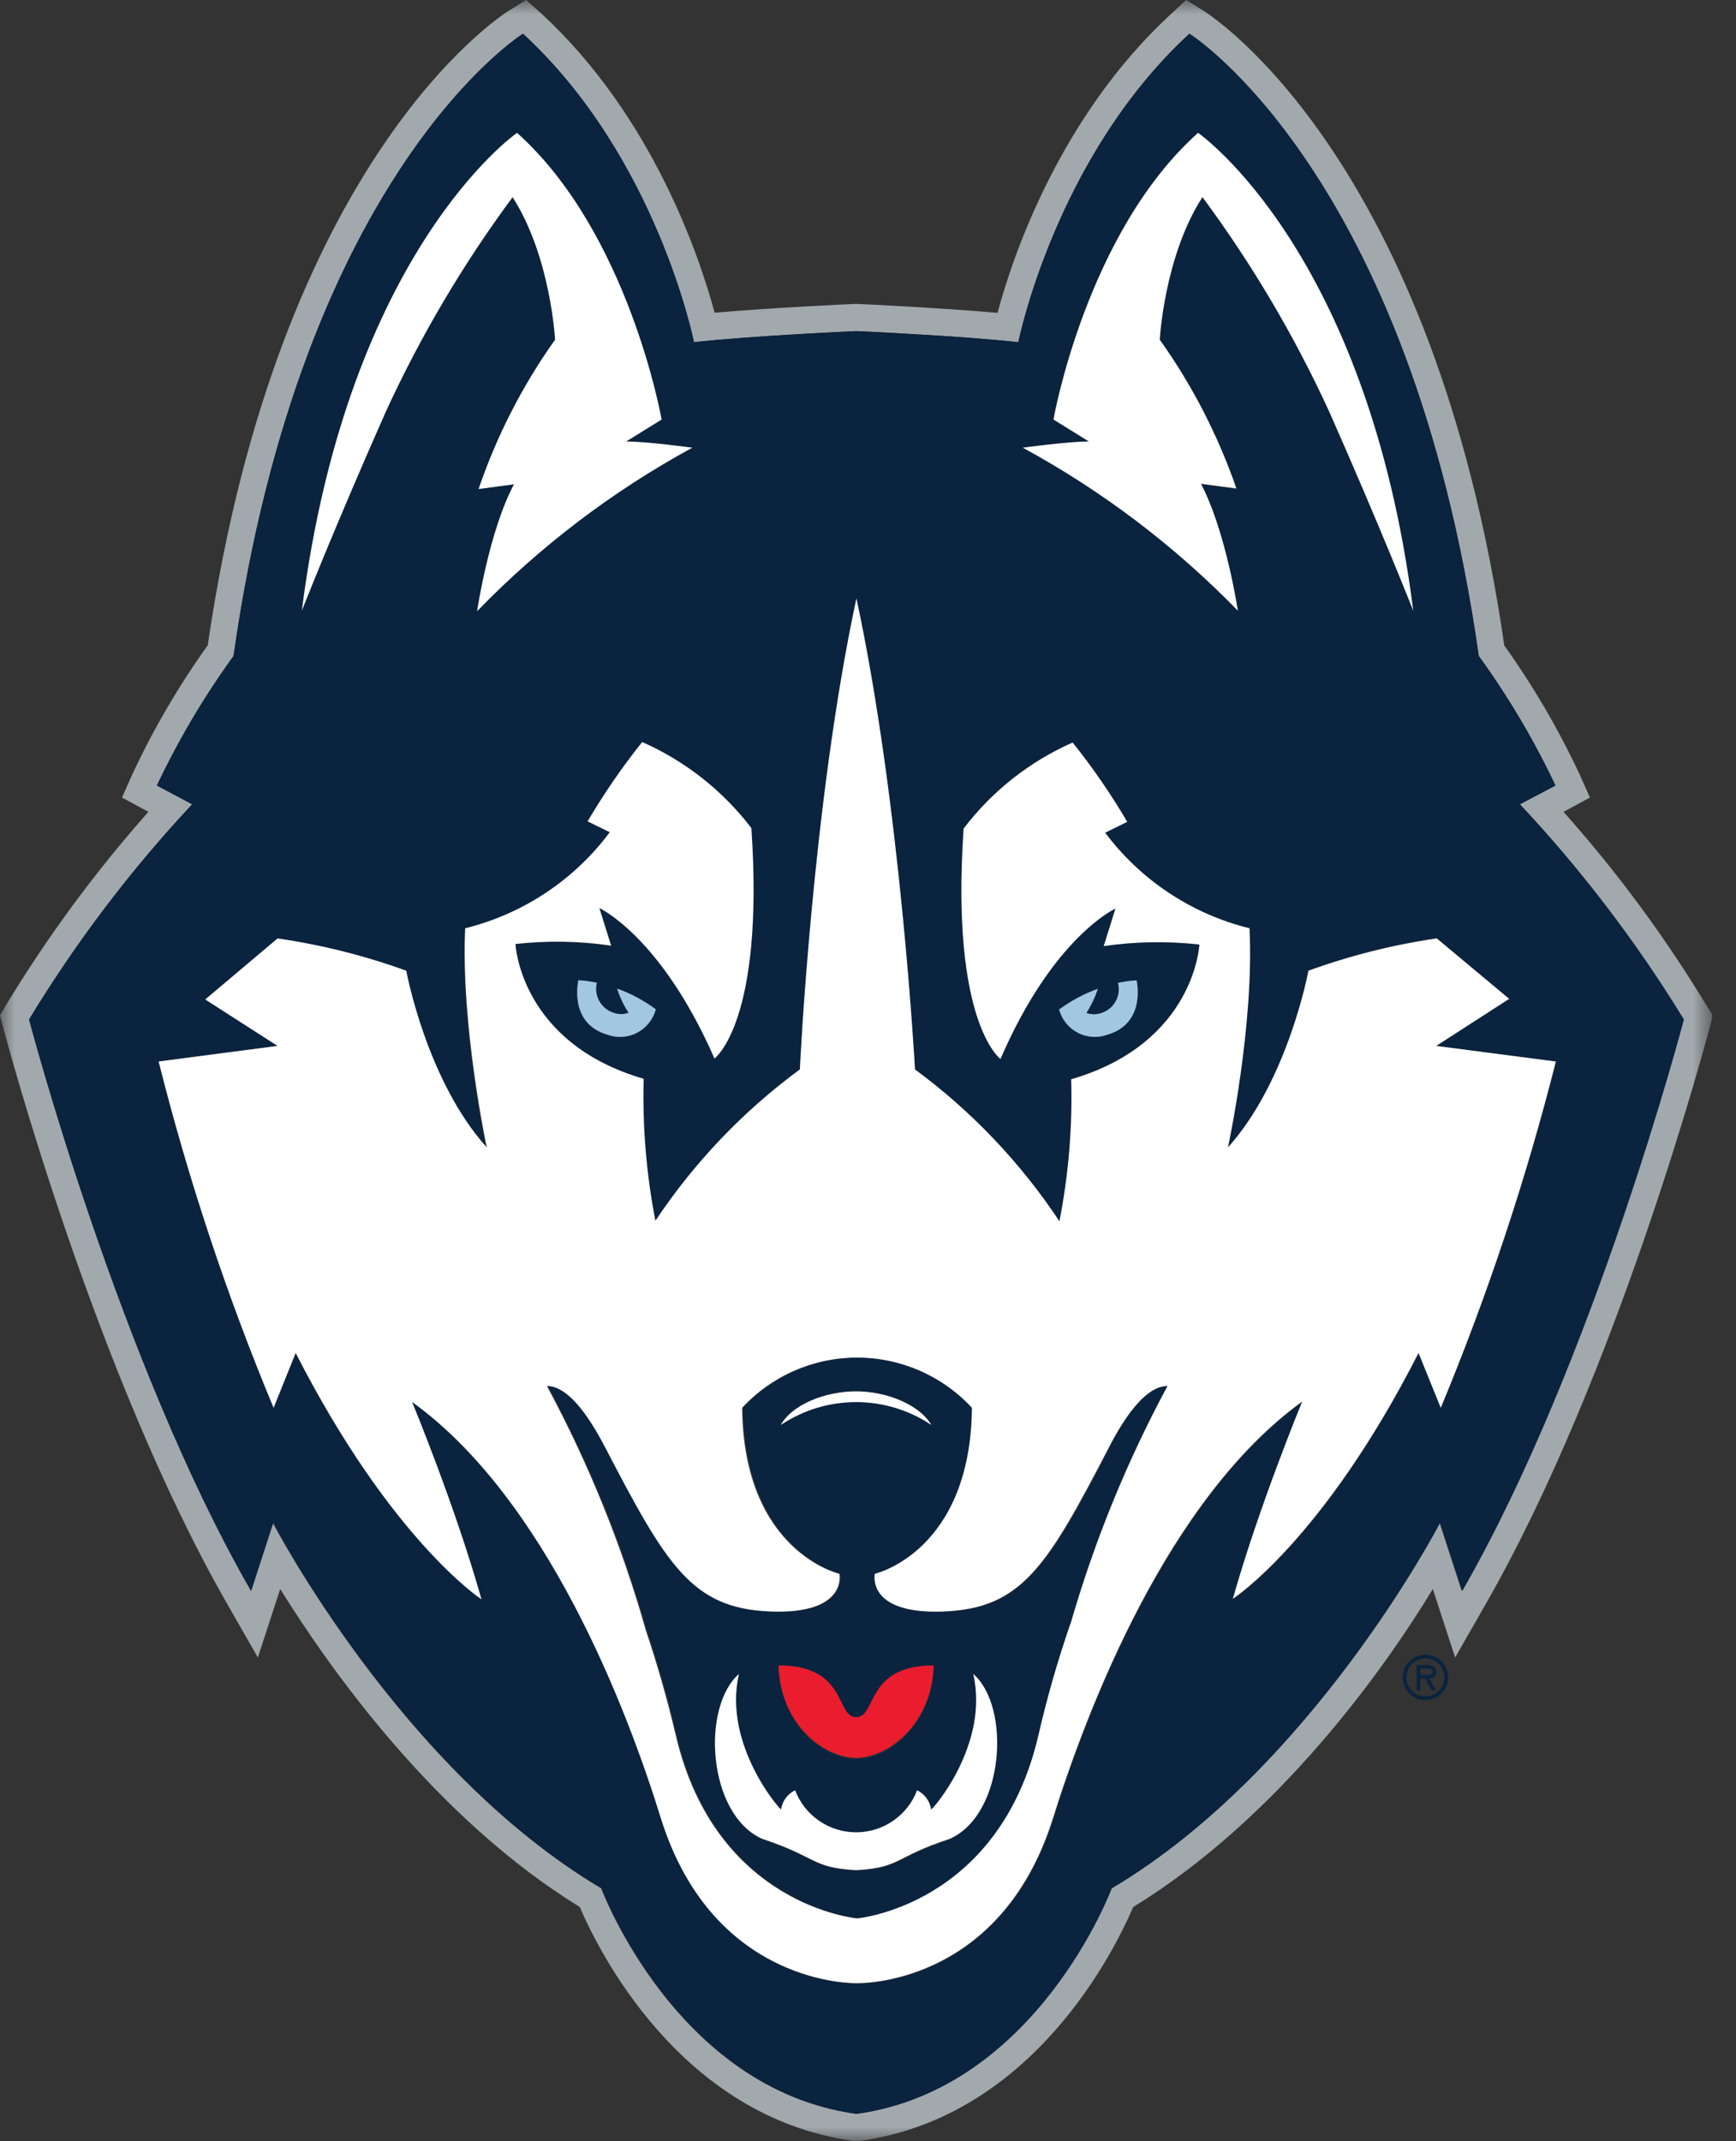 <svg width="60" height="74" viewBox="0 0 60 74" fill="none" xmlns="http://www.w3.org/2000/svg">
<rect x="0" y="0" width="60" height="74" fill="#333333" stroke="none"/>
<g id="husky_logo" clip-path="url(#clip0_1252_3136)">
<g id="Clip path group">
<mask id="mask0_1252_3136" style="mask-type:luminance" maskUnits="userSpaceOnUse" x="0" y="0" width="60" height="74">
<g id="clip-path">
<path id="Vector" d="M59.177 0H0V74H59.177V0Z" fill="white"/>
</g>
</mask>
<g mask="url(#mask0_1252_3136)">
<g id="Group">
<path id="Vector_2" d="M58.985 34.757C57.545 32.377 55.889 30.134 54.038 28.056L54.952 27.563L54.6 26.773C53.869 25.208 52.996 23.714 51.992 22.31C49.553 5.513 41.924 0.58 41.6 0.375L40.997 0L40.472 0.484C36.621 4.033 34.99 8.889 34.478 10.812C32.496 10.639 29.76 10.506 29.632 10.506H29.55C29.417 10.506 26.686 10.634 24.699 10.808C24.183 8.889 22.561 4.033 18.728 0.484L18.185 0L17.577 0.375C17.258 0.58 9.629 5.513 7.181 22.3C6.173 23.707 5.298 25.204 4.568 26.773L4.216 27.563L5.13 28.056C3.286 30.136 1.634 32.379 0.196 34.757L0 35.091L0.1 35.47C0.228 35.954 3.298 47.492 7.866 55.454L8.912 57.282L9.684 54.915C11.388 57.656 15.033 62.827 20.039 65.906C20.651 67.34 23.479 73.15 29.477 73.986H29.605H29.733C35.73 73.15 38.553 67.34 39.165 65.906C44.19 62.827 47.844 57.684 49.521 54.915L50.293 57.282L51.339 55.454C55.907 47.492 58.967 35.954 59.104 35.47L59.2 35.091L58.985 34.757ZM50.521 54.984L49.754 52.627C49.754 52.627 45.336 61.146 38.407 65.257C38.407 65.257 35.826 72.196 29.591 73.054C23.356 72.196 20.775 65.257 20.775 65.257C13.845 61.146 9.428 52.627 9.428 52.627L8.679 54.984C4.111 47.049 1.005 35.232 1.005 35.232C2.623 32.566 4.512 30.074 6.642 27.796L5.422 27.147C6.165 25.576 7.052 24.078 8.071 22.671C10.447 5.938 18.075 1.165 18.075 1.165C22.712 5.445 23.986 11.826 23.986 11.826C25.923 11.607 29.591 11.443 29.591 11.443C29.591 11.443 33.245 11.607 35.196 11.826C35.196 11.826 36.47 5.431 41.106 1.165C41.106 1.165 48.73 5.925 51.11 22.671C52.13 24.078 53.017 25.576 53.76 27.147L52.531 27.796C54.662 30.075 56.554 32.567 58.177 35.232C58.177 35.232 55.071 47.049 50.521 54.984Z" fill="#A2A9AD"/>
<path id="Vector_3" d="M38.37 50.005C36.233 54.116 35.365 55.582 32.661 55.692C29.956 55.801 30.272 54.39 30.272 54.39C30.272 54.39 33.579 53.636 33.629 48.653C33.122 48.105 32.508 47.669 31.824 47.37C31.141 47.071 30.403 46.917 29.657 46.917C28.911 46.917 28.174 47.071 27.49 47.37C26.806 47.669 26.192 48.105 25.685 48.653C25.736 53.636 29.047 54.39 29.047 54.39C29.047 54.39 29.349 55.801 26.649 55.692C23.95 55.582 23.082 54.12 20.944 50.005C20.113 48.41 19.45 47.908 18.939 47.899C20.383 50.583 21.53 53.417 22.36 56.349C22.748 57.496 23.095 58.716 23.392 59.967C24.763 65.869 29.66 66.298 29.66 66.298C29.66 66.298 34.552 65.869 35.927 59.967C36.215 58.661 36.573 57.371 37 56.103C37.821 53.25 38.945 50.494 40.353 47.881C39.841 47.881 39.17 48.379 38.334 49.986M26.974 49.228C27.366 48.543 28.499 48.068 29.577 48.068C30.655 48.068 31.779 48.525 32.176 49.228C31.407 48.713 30.501 48.438 29.575 48.438C28.649 48.438 27.743 48.713 26.974 49.228ZM29.591 59.383C30.308 59.383 29.892 57.592 32.268 57.592C32.222 59.506 30.833 60.753 29.591 60.789C28.344 60.748 26.955 59.501 26.91 57.592C29.303 57.592 28.874 59.383 29.591 59.383ZM32.839 63.567C30.907 64.211 31.144 64.567 29.591 64.654C28.033 64.567 28.271 64.197 26.334 63.567C24.452 62.713 24.233 58.999 25.539 57.875C24.973 60.296 26.978 62.58 26.996 62.53C27.017 62.389 27.072 62.255 27.156 62.14C27.241 62.026 27.352 61.934 27.481 61.872C27.644 62.299 27.933 62.666 28.309 62.926C28.685 63.185 29.132 63.324 29.589 63.324C30.046 63.324 30.492 63.185 30.868 62.926C31.245 62.666 31.534 62.299 31.697 61.872C31.825 61.934 31.936 62.027 32.02 62.141C32.104 62.256 32.16 62.389 32.181 62.53C32.181 62.594 34.2 60.305 33.638 57.852C34.94 58.994 34.725 62.69 32.839 63.544" fill="#0A233F"/>
<path id="Vector_4" d="M53.76 27.147C53.017 25.576 52.13 24.078 51.11 22.671C48.73 5.938 41.111 1.165 41.111 1.165C36.47 5.445 35.196 11.826 35.196 11.826C33.259 11.607 29.591 11.443 29.591 11.443C29.591 11.443 25.937 11.607 23.986 11.826C23.986 11.826 22.712 5.431 18.075 1.165C18.075 1.165 10.447 5.925 8.072 22.671C7.052 24.078 6.165 25.576 5.422 27.147L6.642 27.796C4.512 30.074 2.623 32.566 1.005 35.232C1.005 35.232 4.111 47.049 8.679 54.984L9.446 52.631C9.446 52.631 13.864 61.146 20.793 65.262C20.793 65.262 23.379 72.196 29.609 73.054C35.844 72.196 38.425 65.262 38.425 65.262C45.355 61.151 49.772 52.631 49.772 52.631L50.539 54.984C55.107 47.045 58.2 35.232 58.2 35.232C56.569 32.566 54.67 30.074 52.531 27.796L53.76 27.147ZM36.402 14.498C36.402 14.498 37.525 8.058 41.399 4.591C41.399 4.591 47.26 8.652 48.836 21.104C48.836 21.104 47.703 18.226 45.93 14.22C44.734 11.607 43.273 9.124 41.568 6.811C40.243 8.866 40.093 11.739 40.093 11.739C41.218 13.323 42.107 15.062 42.733 16.901L41.509 16.737C42.372 18.363 42.783 21.122 42.783 21.122C40.602 18.876 38.095 16.971 35.346 15.472C35.346 15.472 36.922 15.261 37.63 15.261L36.402 14.498ZM17.865 4.591C21.734 8.058 22.862 14.498 22.862 14.498L21.638 15.261C22.351 15.261 23.922 15.472 23.922 15.472C21.175 16.964 18.67 18.863 16.49 21.104C16.49 21.104 16.897 18.363 17.765 16.718L16.54 16.901C17.167 15.062 18.058 13.323 19.185 11.739C19.185 11.739 19.03 8.866 17.71 6.811C15.999 9.123 14.531 11.606 13.329 14.22C11.557 18.226 10.429 21.104 10.429 21.104C12.005 8.652 17.865 4.591 17.865 4.591ZM53.792 36.685C52.758 40.766 51.428 44.765 49.813 48.653L49.046 46.757C45.739 53.248 42.628 55.272 42.628 55.272C43.541 52.028 45.026 48.452 45.026 48.452C40.385 51.809 37.608 59.035 36.411 62.854C34.584 68.701 29.637 68.555 29.637 68.555C29.637 68.555 24.694 68.701 22.858 62.854C21.661 59.035 18.884 51.809 14.243 48.452C14.243 48.452 15.723 52.028 16.641 55.272C16.641 55.272 13.535 53.266 10.219 46.775L9.456 48.671C7.837 44.779 6.509 40.773 5.482 36.685L9.593 36.146L7.094 34.52L9.593 32.432C11.104 32.66 12.589 33.041 14.024 33.569C14.024 33.569 14.713 37.352 16.805 39.681C16.805 39.681 15.892 35.461 16.061 32.103C18.068 31.611 19.841 30.435 21.076 28.778L20.309 28.403C20.872 27.446 21.502 26.53 22.195 25.662C23.684 26.32 24.982 27.343 25.969 28.636C26.425 35.351 24.694 36.598 24.694 36.598C22.867 32.368 20.715 31.4 20.715 31.4L21.122 32.702C20.028 32.533 18.916 32.507 17.815 32.624C17.815 32.624 17.966 36.036 22.246 37.283C22.202 38.928 22.338 40.574 22.652 42.189C23.999 40.168 25.688 38.398 27.645 36.959C27.645 36.959 28.074 27.773 29.6 20.679C31.126 27.773 31.624 36.959 31.624 36.959C33.58 38.398 35.27 40.168 36.616 42.189C36.933 40.574 37.069 38.928 37.023 37.283C41.303 36.036 41.454 32.624 41.454 32.624C40.353 32.501 39.242 32.521 38.147 32.683L38.553 31.381C38.553 31.381 36.411 32.35 34.575 36.58C34.575 36.58 32.843 35.333 33.305 28.618C34.289 27.324 35.586 26.301 37.073 25.644C37.767 26.512 38.397 27.427 38.96 28.385L38.197 28.778C39.429 30.422 41.194 31.59 43.19 32.08C43.345 35.438 42.445 39.658 42.445 39.658C44.532 37.329 45.222 33.547 45.222 33.547C46.657 33.018 48.141 32.637 49.653 32.409L52.156 34.52L49.653 36.146L53.792 36.685ZM21.204 35.008C21.372 35.069 21.557 35.069 21.725 35.008C21.555 34.749 21.421 34.468 21.328 34.172C21.805 34.347 22.256 34.588 22.666 34.89C22.62 35.063 22.539 35.224 22.427 35.364C22.316 35.503 22.176 35.618 22.017 35.7C21.858 35.782 21.684 35.83 21.505 35.841C21.327 35.852 21.148 35.825 20.98 35.762C19.637 35.36 19.989 33.889 19.989 33.889C20.204 33.9 20.418 33.929 20.629 33.976C20.575 34.19 20.605 34.417 20.711 34.61C20.818 34.803 20.994 34.949 21.204 35.017M38.069 35.017C38.279 34.95 38.456 34.804 38.562 34.611C38.668 34.417 38.696 34.19 38.64 33.976C38.852 33.926 39.067 33.894 39.284 33.88C39.284 33.88 39.631 35.351 38.293 35.753C38.125 35.816 37.946 35.844 37.767 35.834C37.588 35.823 37.413 35.776 37.253 35.693C37.094 35.611 36.954 35.496 36.842 35.356C36.73 35.216 36.648 35.054 36.603 34.88C37.014 34.578 37.466 34.337 37.946 34.163C37.848 34.457 37.715 34.738 37.548 34.999C37.716 35.06 37.901 35.06 38.069 34.999" fill="#0A233F"/>
<path id="Vector_5" d="M17.715 6.811C19.035 8.866 19.185 11.74 19.185 11.74C18.058 13.323 17.168 15.062 16.541 16.901L17.765 16.737C16.897 18.363 16.49 21.122 16.49 21.122C18.67 18.875 21.177 16.97 23.927 15.472C23.927 15.472 22.351 15.257 21.643 15.257L22.867 14.499C22.867 14.499 21.739 8.058 17.87 4.591C17.87 4.591 12.009 8.647 10.433 21.104C10.433 21.104 11.562 18.226 13.338 14.22C14.54 11.606 16.008 9.123 17.719 6.811" fill="white"/>
<path id="Vector_6" d="M42.783 21.104C42.783 21.104 42.372 18.363 41.508 16.719L42.733 16.883C42.1 15.051 41.208 13.318 40.083 11.74C40.083 11.74 40.234 8.866 41.559 6.811C43.27 9.123 44.738 11.606 45.939 14.22C47.712 18.226 48.845 21.104 48.845 21.104C47.269 8.647 41.408 4.591 41.408 4.591C37.535 8.058 36.411 14.499 36.411 14.499L37.635 15.257C36.922 15.257 35.351 15.472 35.351 15.472C38.097 16.965 40.602 18.864 42.783 21.104Z" fill="white"/>
<path id="Vector_7" d="M19.989 33.88C19.989 33.88 19.637 35.351 20.976 35.753C21.144 35.816 21.323 35.844 21.502 35.834C21.681 35.823 21.856 35.776 22.015 35.693C22.175 35.611 22.315 35.496 22.427 35.356C22.539 35.216 22.621 35.054 22.666 34.88C22.257 34.577 21.806 34.336 21.328 34.163C21.421 34.459 21.555 34.74 21.725 34.999C21.557 35.062 21.372 35.062 21.204 34.999C20.995 34.932 20.819 34.787 20.712 34.594C20.605 34.402 20.575 34.176 20.629 33.962C20.419 33.915 20.204 33.886 19.989 33.876" fill="#A2C7E2"/>
<path id="Vector_8" d="M36.603 34.88C36.648 35.054 36.729 35.216 36.842 35.356C36.954 35.496 37.094 35.611 37.253 35.693C37.413 35.776 37.588 35.823 37.767 35.834C37.946 35.844 38.125 35.816 38.293 35.753C39.631 35.351 39.284 33.88 39.284 33.88C39.067 33.891 38.852 33.92 38.64 33.967C38.696 34.181 38.668 34.408 38.562 34.601C38.456 34.795 38.279 34.941 38.069 35.008C37.901 35.069 37.716 35.069 37.548 35.008C37.715 34.747 37.848 34.467 37.946 34.172C37.466 34.346 37.014 34.587 36.603 34.89" fill="#A2C7E2"/>
<path id="Vector_9" d="M29.591 60.753C30.833 60.712 32.222 59.465 32.268 57.556C29.892 57.556 30.308 59.346 29.591 59.346C28.874 59.346 29.303 57.556 26.91 57.556C26.955 59.47 28.344 60.717 29.591 60.753Z" fill="#E91D2D"/>
<path id="Vector_10" d="M32.19 49.247C31.793 48.562 30.669 48.086 29.591 48.086C28.513 48.086 27.38 48.543 26.987 49.247C27.757 48.731 28.662 48.456 29.589 48.456C30.515 48.456 31.42 48.731 32.19 49.247Z" fill="white"/>
<path id="Vector_11" d="M32.181 62.53C32.16 62.389 32.105 62.256 32.02 62.141C31.936 62.027 31.825 61.934 31.697 61.872C31.534 62.299 31.245 62.667 30.868 62.926C30.492 63.185 30.046 63.324 29.589 63.324C29.132 63.324 28.685 63.185 28.309 62.926C27.933 62.667 27.644 62.299 27.481 61.872C27.352 61.934 27.241 62.026 27.156 62.141C27.072 62.255 27.017 62.389 26.996 62.53C26.996 62.594 24.973 60.306 25.539 57.852C24.233 58.995 24.452 62.69 26.334 63.544C28.271 64.188 28.033 64.544 29.591 64.631C31.144 64.544 30.907 64.174 32.839 63.544C34.725 62.69 34.94 58.976 33.638 57.852C34.205 60.306 32.195 62.594 32.181 62.53Z" fill="white"/>
<path id="Vector_12" d="M52.161 34.52L49.658 32.432C48.145 32.652 46.659 33.026 45.222 33.547C45.222 33.547 44.528 37.329 42.441 39.654C42.441 39.654 43.354 35.438 43.185 32.08C41.191 31.589 39.428 30.422 38.197 28.778L38.96 28.403C38.397 27.446 37.767 26.53 37.073 25.663C35.586 26.319 34.289 27.343 33.305 28.636C32.848 35.351 34.579 36.598 34.579 36.598C36.406 32.368 38.553 31.4 38.553 31.4L38.147 32.697C39.242 32.538 40.354 32.519 41.454 32.642C41.454 32.642 41.303 36.054 37.023 37.301C37.069 38.947 36.933 40.592 36.616 42.208C35.272 40.18 33.582 38.403 31.624 36.959C31.624 36.959 31.126 27.773 29.6 20.679C28.074 27.773 27.645 36.959 27.645 36.959C25.688 38.398 23.999 40.168 22.652 42.189C22.338 40.574 22.202 38.928 22.246 37.283C17.966 36.036 17.815 32.624 17.815 32.624C18.915 32.501 20.027 32.519 21.122 32.679L20.715 31.381C20.715 31.381 22.84 32.35 24.694 36.58C24.694 36.58 26.425 35.333 25.969 28.618C24.982 27.325 23.684 26.302 22.195 25.644C21.502 26.512 20.872 27.428 20.309 28.385L21.076 28.76C19.845 30.412 18.079 31.585 16.079 32.08C15.924 35.438 16.824 39.654 16.824 39.654C14.732 37.329 14.042 33.547 14.042 33.547C12.601 33.025 11.11 32.651 9.593 32.432L7.094 34.542L9.593 36.146L5.482 36.685C6.51 40.767 7.838 44.767 9.456 48.653L10.219 46.757C13.535 53.248 16.641 55.272 16.641 55.272C15.727 52.029 14.243 48.452 14.243 48.452C18.879 51.791 21.661 59.017 22.84 62.836C24.667 68.683 29.618 68.537 29.618 68.537C29.618 68.537 34.561 68.683 36.393 62.836C37.589 59.017 40.367 51.791 45.008 48.434C45.008 48.434 43.528 52.01 42.609 55.253C42.609 55.253 45.72 53.248 49.027 46.757L49.795 48.653C51.41 44.766 52.74 40.766 53.773 36.685L49.639 36.146L52.161 34.52ZM37 56.103C36.561 57.37 36.19 58.66 35.89 59.968C34.52 65.869 29.623 66.299 29.623 66.299C29.623 66.299 24.731 65.869 23.356 59.968C23.059 58.716 22.712 57.496 22.323 56.35C21.494 53.417 20.346 50.583 18.902 47.899C19.414 47.899 20.076 48.411 20.907 50.005C23.045 54.116 23.913 55.582 26.613 55.692C29.312 55.801 29.011 54.39 29.011 54.39C29.011 54.39 25.699 53.636 25.649 48.653C26.156 48.105 26.77 47.669 27.453 47.37C28.137 47.072 28.875 46.917 29.621 46.917C30.366 46.917 31.104 47.072 31.788 47.37C32.471 47.669 33.086 48.105 33.592 48.653C33.542 53.636 30.235 54.39 30.235 54.39C30.235 54.39 29.924 55.801 32.624 55.692C35.324 55.582 36.196 54.121 38.334 50.005C39.17 48.397 39.841 47.899 40.353 47.899C38.945 50.512 37.821 53.269 37 56.121" fill="white"/>
<path id="Vector_13" d="M49.265 57.313C49.395 57.313 49.522 57.352 49.63 57.424C49.738 57.497 49.823 57.599 49.873 57.719C49.922 57.84 49.935 57.972 49.91 58.1C49.885 58.227 49.822 58.344 49.73 58.436C49.638 58.528 49.521 58.591 49.393 58.616C49.266 58.642 49.133 58.629 49.013 58.579C48.893 58.529 48.79 58.445 48.718 58.337C48.646 58.228 48.607 58.101 48.607 57.971C48.607 57.797 48.676 57.63 48.8 57.506C48.923 57.383 49.09 57.313 49.265 57.313ZM49.265 58.757C49.42 58.757 49.572 58.711 49.701 58.624C49.831 58.538 49.931 58.416 49.991 58.272C50.05 58.128 50.066 57.97 50.035 57.818C50.005 57.666 49.93 57.526 49.82 57.416C49.711 57.306 49.571 57.231 49.418 57.201C49.266 57.17 49.108 57.186 48.964 57.245C48.821 57.305 48.698 57.406 48.611 57.535C48.525 57.664 48.479 57.816 48.479 57.971C48.479 58.18 48.562 58.379 48.709 58.527C48.857 58.674 49.056 58.757 49.265 58.757ZM49.402 58.012C49.434 58.014 49.466 58.01 49.496 57.998C49.526 57.987 49.554 57.969 49.576 57.946C49.599 57.923 49.616 57.895 49.627 57.865C49.638 57.835 49.642 57.802 49.639 57.77C49.639 57.587 49.493 57.537 49.333 57.537H48.963V58.419H49.091V58.012H49.256L49.48 58.419H49.626L49.402 58.012ZM49.31 57.665C49.416 57.665 49.511 57.665 49.511 57.784C49.511 57.903 49.347 57.884 49.224 57.884H49.091V57.665H49.31Z" fill="#0A233F"/>
</g>
</g>
</g>
</g>
<defs>
<clipPath id="clip0_1252_3136">
<rect width="59.177" height="74" fill="white"/>
</clipPath>
</defs>
</svg>
